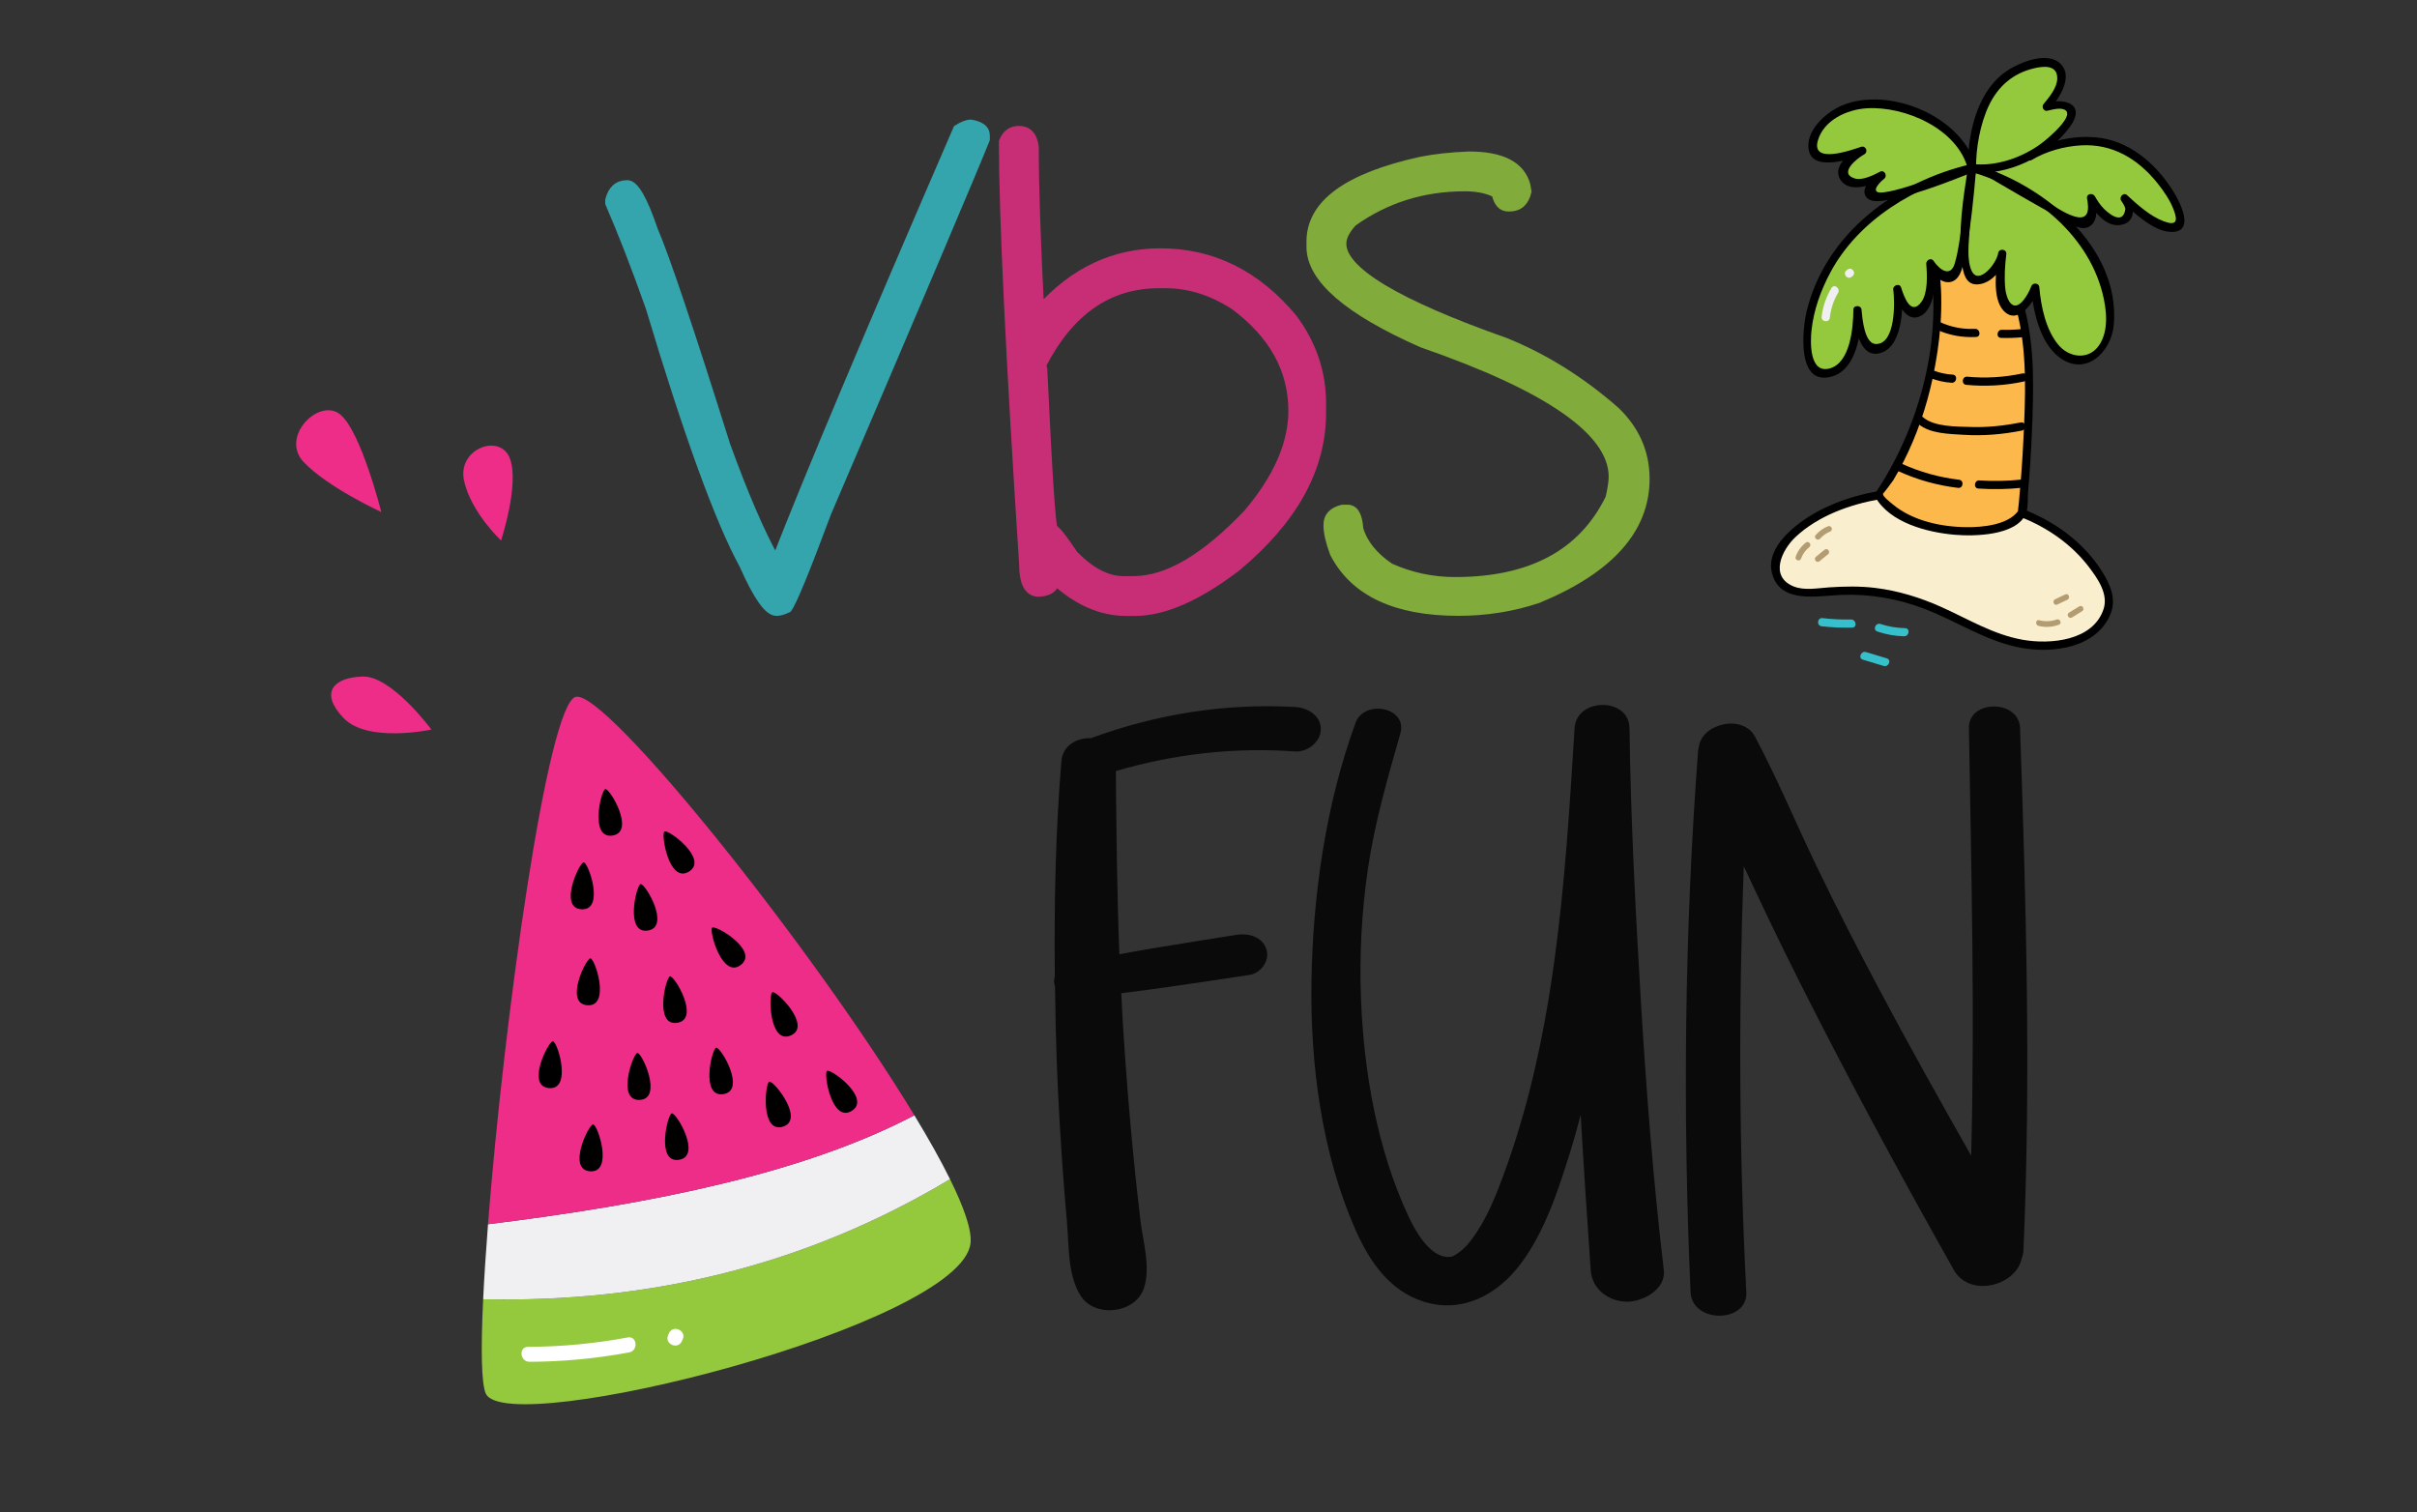 <?xml version="1.0" encoding="UTF-8"?> <!-- Generator: Adobe Illustrator 25.2.3, SVG Export Plug-In . SVG Version: 6.00 Build 0) --> <svg xmlns="http://www.w3.org/2000/svg" xmlns:xlink="http://www.w3.org/1999/xlink" version="1.1" id="Layer_1" x="0px" y="0px" viewBox="0 0 612 382.87" style="enable-background:new 0 0 612 382.87;" xml:space="preserve"><rect x="0" y="0" width="612" height="382.87" fill="#333333" stroke="none"/> <style type="text/css"> .st0{opacity:0.8;} .st1{fill:#D3D3D3;} .st2{fill:#F9A01B;} .st3{fill:#35C0CC;stroke:#35C0CC;stroke-width:2;stroke-miterlimit:10;} .st4{fill:#ED2D87;stroke:#ED2D87;stroke-width:2;stroke-miterlimit:10;} .st5{fill:#95C93D;stroke:#95C93D;stroke-width:2;stroke-miterlimit:10;} .st6{fill:#35C0CC;} .st7{fill:#ED2D87;} .st8{fill:#95C93D;} .st9{fill:#FAA31A;} .st10{stroke:#000000;stroke-miterlimit:10;} .st11{fill:#1CBAAE;} .st12{fill:#AFD9CF;} .st13{fill:#FFF200;} .st14{fill:#D13C3F;} .st15{fill:#FEBC11;} .st16{fill:#FBAD1C;} .st17{fill:#4D1339;} .st18{fill:#F69C9D;} .st19{fill:#F0F0F2;} .st20{fill:#F9EECE;} .st21{fill:#FDB84B;} .st22{fill:#E08E9B;} .st23{fill:#B49C72;} .st24{fill:#FFFFFF;} .st25{fill:#B76AAB;} </style> <g class="st0"> <path class="st3" d="M245.86,31.28c2.51,0.45,3.77,1.44,3.77,2.96v1.08c-3.23,8.08-16.62,39.61-40.15,94.57 c-5.48,14.68-8.8,22.77-9.97,24.25c-1.17,0.54-2.07,0.81-2.69,0.81h-0.27c-2.07,0-4.85-3.95-8.35-11.86 c-6.15-11.27-14.06-33.01-23.71-65.21c-3.59-10.15-7.01-18.95-10.24-26.41v-0.81c0.67-2.69,2.2-4.04,4.58-4.04 c1.89,0,4.13,3.86,6.74,11.59c2.87,6.6,8.98,24.74,18.32,54.43c4.49,12.39,8.62,22,12.39,28.83h0.27 c7.9-20.3,23.17-56.58,45.81-108.86C243.75,31.73,244.91,31.28,245.86,31.28z"></path> <path class="st4" d="M257.98,32.89c2.33,0,3.68,1.44,4.04,4.31c0,9.7,0.45,23.35,1.35,40.96c8.58-9.52,18.73-14.28,30.45-14.28 c13.2,0,24.43,5.57,33.68,16.71c4.85,6.56,7.27,13.74,7.27,21.56v2.43c0,14.06-7.19,27.08-21.56,39.07 c-9.88,7.54-18.5,11.32-25.87,11.32h-2.16c-6.29,0-12.31-2.6-18.05-7.81c0,1.75-1.35,2.74-4.04,2.96c-2.69,0-4.04-2.42-4.04-7.27 c-3.41-52.5-5.12-88.15-5.12-106.97C254.7,33.88,256.05,32.89,257.98,32.89z M263.91,92.44l0.27,1.08 c1.26,26.94,2.16,40.42,2.69,40.42c0.54,0.05,2.25,2.2,5.12,6.47c4.22,4.31,8.35,6.47,12.39,6.47h2.69 c8.49,0,18.1-5.66,28.83-16.97c7.54-8.94,11.32-17.56,11.32-25.87c0-10.46-4.94-19.35-14.82-26.67 c-5.61-3.59-11.36-5.39-17.25-5.39h-1.62C280.79,71.96,270.92,78.79,263.91,92.44z"></path> <path class="st5" d="M371.96,39.36c8.35,0,13.2,2.52,14.55,7.54l0.27,1.62c-0.63,2.69-2.16,4.04-4.58,4.04h-0.27 c-1.66,0-2.74-1.17-3.23-3.5c-2.02-1.08-4.63-1.62-7.81-1.62c-10.55,0-19.98,2.96-28.29,8.89c-1.8,1.93-2.7,3.73-2.7,5.39 c0,6.83,13.74,15.09,41.23,24.79c9.92,4,19.26,9.83,28.02,17.51c5.03,4.85,7.54,10.6,7.54,17.24c0,12.8-9.07,22.95-27.21,30.45 c-6.42,2.16-13.16,3.23-20.21,3.23c-15.9,0-26.41-4.94-31.53-14.82c-1.08-2.92-1.62-5.25-1.62-7.01v-0.27 c0-2.06,1.26-3.41,3.77-4.04h1.35c1.75,0,2.74,1.71,2.96,5.12c1.08,3.68,3.68,6.92,7.81,9.7c5.21,2.34,10.69,3.5,16.44,3.5 c19.22,0,32.24-7.01,39.07-21.02c0.54-2.33,0.81-4.13,0.81-5.39c0-11.32-16.08-22.54-48.23-33.68 c-18.86-8.31-28.29-16.48-28.29-24.52v-1.35c0-9.56,9.34-16.39,28.02-20.48C363.33,39.99,367.38,39.54,371.96,39.36z"></path> </g> <g class="st0"> <path d="M267.09,247.27c-0.19-18.2,0.15-36.46,1.67-54.58c0.33-3.98,4.02-5.92,7.49-5.78c16.58-6.09,33.94-8.88,51.64-7.89 c3.13,0.17,6.55,2.08,6.55,5.63c0,3.24-3.42,5.86-6.55,5.63c-15.31-1.11-30.66,0.64-45.35,4.97c0.14,15.48,0.3,30.94,0.89,46.39 c2.84-0.53,5.69-1.06,8.53-1.52c7.06-1.16,14.11-2.32,21.17-3.41c2.96-0.46,6.52,0.46,7.54,3.68c0.9,2.85-1.37,6.03-4.28,6.48 c-7.08,1.1-14.17,2.12-21.25,3.15c-3.73,0.54-7.48,1.01-11.22,1.48c0.13,2.6,0.23,5.19,0.4,7.79c0.7,10.98,1.54,21.95,2.62,32.89 c0.55,5.59,1.15,11.17,1.81,16.75c0.65,5.49,2.68,11.97,0.87,17.33c-2.16,6.38-12.45,7.55-16.03,1.8 c-3.29-5.28-2.88-12.38-3.42-18.43c-0.47-5.35-0.9-10.7-1.27-16.05c-0.77-11.18-1.34-22.38-1.59-33.59 c-0.08-3.42-0.13-6.85-0.18-10.28c-0.01-0.04-0.04-0.07-0.05-0.11C266.82,248.83,266.86,248.02,267.09,247.27z"></path> <path d="M343.2,311.38c-8.52-19.35-11.44-41.74-11.13-62.72c0.32-21.92,3.63-44.97,11.16-65.62c2.2-6.03,13.25-4,11.35,2.69 c-3.2,11.24-6.47,22.45-8.18,34.04c-1.63,11.01-2.23,22.25-1.78,33.37c0.73,18.4,4.11,37.82,11.91,54.63 c2,4.33,6.01,11.39,11.12,10.42c0.35-0.07,1.88-1.05,2.77-1.86c1.08-0.99,1.97-2.12,2.82-3.32c2.5-3.55,4.33-7.46,5.92-11.47 c14.63-36.92,17.1-77.94,19.53-117.16c0.48-7.79,13.8-7.88,13.91,0c0.3,22.9,1.5,45.92,2.86,68.79 c1.37,22.86,3.14,45.75,5.83,68.49c0.57,4.8-5.29,7.96-9.26,7.96c-4.68,0-8.92-3.16-9.25-7.96c-0.91-13.12-1.8-26.23-2.54-39.35 c-0.85,3.24-1.74,6.46-2.74,9.65c-3,9.61-6.39,19.99-12.5,28.13c-5.85,7.79-14.83,12.62-24.62,9.48 C351.74,326.81,346.68,319.27,343.2,311.38z"></path> <path d="M441.53,219.34c-1.33,35.94-1.21,71.92,0.65,107.86c0.41,7.93-13.77,7.96-14.12,0c-2.01-45.64-1.54-91.42,1.9-136.97 c0.03-0.34,0.1-0.65,0.18-0.96c0.63-6.08,11.13-8.57,14.24-2.73c5.7,10.72,10.38,21.99,15.65,32.92 c5.1,10.58,10.47,21.02,15.98,31.39c7.46,14.06,15.26,27.93,23.1,41.78c0.94-36.08,0.04-72.17-0.57-108.27 c-0.12-7.31,12.7-7.28,12.95,0c1.51,44.09,2.79,88.22,0.86,132.32c-0.03,0.73-0.21,1.36-0.45,1.95 c-1.27,6.86-13.12,10.17-17.2,2.91c-11.82-20.98-23.33-42.17-34.32-63.59c-5.65-11.02-11.14-22.12-16.38-33.34 C443.18,222.87,442.35,221.11,441.53,219.34z"></path> </g> <g> <path class="st20" d="M533.87,150.58c1.97,6.84-10.21,21.34-37.59,6.6c-27.37-14.74-39.33-2.1-45.41-9.93 c-6.09-7.83,8.53-19.2,24.89-21.86c0,0,3.83,7.08,17.75,8.82c13.92,1.74,18.45-4.29,18.45-4.29 C523.66,134.22,531.9,143.73,533.87,150.58z"></path> <path class="st21" d="M511.62,78.23c4.4,15.83,0.33,51.69,0.33,51.69s-4.53,6.03-18.45,4.29c-13.92-1.74-17.75-8.82-17.75-8.82 c18.15-26.47,14.35-56.15,14.22-57.1c1.34,1.54,3.54,3.34,5.05,1.08c1.02-1.52,1.97-6.84,2.72-12.35 c-0.45,7.31-0.19,14.56,2.74,13.97c5.8-1.16,6.5-6.73,6.5-6.73s-1.63,12.99,1.97,14.39C509.91,79.02,510.81,78.77,511.62,78.23z"></path> <path class="st8" d="M505.54,44.83c-3.68-1.57-6.21-2.27-6.21-2.27s6.99,0.88,14.63-3.16l0.08,0.14c1.5-0.85,10.91-5.86,20.91-2.88 c10.9,3.25,20.18,19.5,16.23,20.89c-3.85,1.36-12.75-6.87-13.21-7.29c0.24,0.32,3.06,4.21-0.71,5.55c-3.8,1.33-7.48-5.15-7.76-5.66 c0.1,0.5,1.56,8.59-3.6,6.12c-1.57-0.75-4.29-2.23-7.35-3.96C513.99,48.82,509.19,46.39,505.54,44.83z"></path> <path class="st8" d="M513.96,39.4c-7.64,4.04-14.63,3.16-14.63,3.16s-0.34-19.84,11.61-24.94s13.92,1.74,7.31,9.4 c0,0,12.65-3.13,2.9,6.96C518.81,36.39,516.36,38.15,513.96,39.4z"></path> <path class="st8" d="M499.33,42.57C499.33,42.56,499.33,42.56,499.33,42.57c0-0.01,2.53,0.69,6.21,2.26 c3.36,1.97,8.54,4.97,13,7.47c3.48,2.65,6.82,5.92,9.43,9.87c9.51,14.39,7.65,29.24-1.75,29c-9.4-0.23-10.9-18.33-10.9-18.33 s-1.49,3.87-3.71,5.38c-0.81,0.55-1.71,0.79-2.67,0.42c-3.6-1.39-1.97-14.39-1.97-14.39s-0.7,5.57-6.5,6.73 c-2.93,0.58-3.19-6.66-2.74-13.97C498.67,50.14,499.29,43,499.33,42.57L499.33,42.57z"></path> <path class="st8" d="M499.33,42.56c0,0,0,0-0.01,0.01c-0.01,0-0.01,0-0.01,0c-0.33,0.07-6.13,1.45-13.17,4.76 c-4.72,1.53-9.34,2.78-11.29,2.53c-4.52-0.57,1.3-5.2,1.62-5.44c-0.32,0.18-7.12,3.74-9.5,0.69c-2.35-3.03,4.2-6.71,4.62-6.95 c-0.41,0.15-7.97,2.73-11.47,1.38c-3.6-1.39,1.05-15.89,18.56-12.76C496.2,29.92,499.33,42.56,499.33,42.56z"></path> <path class="st22" d="M499.33,42.56C499.33,42.56,499.33,42.56,499.33,42.56c0,0.01,0,0-0.01,0.01 C499.33,42.56,499.33,42.56,499.33,42.56z"></path> <path class="st8" d="M499.32,42.57C499.33,42.56,499.33,42.57,499.32,42.57l0.01,0.01c-0.06,0.41-1.15,7.45-1.58,14.43 c-0.75,5.51-1.7,10.83-2.72,12.35c-1.51,2.26-3.71,0.46-5.05-1.08c-0.01-0.01-0.01-0.02-0.01-0.02c-0.73-0.83-1.21-1.57-1.21-1.57 s0.81,8.58-2.44,11.95c-3.16,3.28-5.78-5.01-5.91-5.43c0.06,0.54,1.36,10.64-3.72,14.6c-5.22,4.06-6.38-9.28-6.38-9.28 s0,15.08-7.66,16.01c-7.66,0.93-7.19-17.87,4.07-32.48c5.32-6.91,12.9-11.65,19.41-14.71C492.44,45.28,498.89,42.74,499.32,42.57 C499.31,42.57,499.31,42.57,499.32,42.57z"></path> <g> <path class="st19" d="M463.32,80.47c0.25-2.24,0.92-4.35,2.08-6.28c0.68-1.14-0.96-2.41-1.65-1.26c-1.35,2.25-2.21,4.67-2.5,7.28 C461.11,81.54,463.17,81.8,463.32,80.47L463.32,80.47z"></path> </g> <g> <path class="st19" d="M468.81,70.11c0.09-0.07,0.17-0.14,0.26-0.2c1.06-0.82-0.22-2.46-1.27-1.64c-0.09,0.07-0.17,0.14-0.26,0.2 C466.48,69.3,467.76,70.94,468.81,70.11L468.81,70.11z"></path> </g> <g> <path d="M490.38,83.48c3.18,1.43,6.5,2.03,9.98,1.85c1.33-0.07,1.03-2.12-0.3-2.06c-3.1,0.15-6.06-0.44-8.88-1.72 C489.96,81.01,489.16,82.93,490.38,83.48L490.38,83.48z"></path> </g> <g> <path d="M506.67,85.56c1.75,0.06,3.49,0.01,5.23-0.15c1.33-0.13,1.03-2.18-0.3-2.06c-1.56,0.15-3.11,0.2-4.68,0.15 C505.6,83.45,505.33,85.51,506.67,85.56L506.67,85.56z"></path> </g> <g> <path d="M488.85,95.76c1.71,0.66,3.49,1.05,5.32,1.16c1.33,0.08,1.6-1.98,0.26-2.06c-1.65-0.09-3.23-0.42-4.78-1.01 C488.4,93.36,487.6,95.28,488.85,95.76L488.85,95.76z"></path> </g> <g> <path d="M497.87,97.45c4.9,0.46,9.72,0.2,14.53-0.83c1.3-0.28,1.01-2.34-0.3-2.06c-4.63,0.99-9.26,1.27-13.97,0.83 C496.8,95.26,496.54,97.32,497.87,97.45L497.87,97.45z"></path> </g> <g> <path d="M485.7,107.32c2.9,2.51,7.82,2.55,11.46,2.78c4.97,0.32,9.9-0.1,14.78-1.07c1.3-0.26,1.02-2.32-0.3-2.06 c-4.17,0.83-8.35,1.29-12.61,1.15c-3.59-0.12-9.25,0-12.08-2.45C485.95,104.79,484.69,106.45,485.7,107.32L485.7,107.32z"></path> </g> <g> <path d="M480.69,119.32c4.82,2.2,9.84,3.59,15.1,4.22c1.33,0.16,1.59-1.9,0.26-2.06c-5.08-0.6-9.9-1.96-14.56-4.08 C480.26,116.85,479.47,118.77,480.69,119.32L480.69,119.32z"></path> </g> <g> <path d="M500.95,123.71c3.73,0.25,7.45,0.18,11.16-0.21c1.33-0.14,1.03-2.2-0.3-2.06c-3.54,0.37-7.06,0.44-10.61,0.21 C499.88,121.56,499.61,123.62,500.95,123.71L500.95,123.71z"></path> </g> <g> <path class="st23" d="M456.02,141.48c0.43-1.18,1.12-2.16,2.11-2.94c0.73-0.58-0.16-1.72-0.89-1.14 c-1.17,0.93-2.05,2.13-2.55,3.53C454.37,141.8,455.7,142.35,456.02,141.48L456.02,141.48z"></path> </g> <g> <path class="st23" d="M460.88,136.38c0.7-0.8,1.56-1.39,2.54-1.79c0.86-0.35,0.29-1.68-0.57-1.33c-1.21,0.49-2.26,1.26-3.12,2.24 C459.12,136.21,460.27,137.08,460.88,136.38L460.88,136.38z"></path> </g> <g> <path class="st23" d="M460.7,142.12c0.73-0.59,1.45-1.19,2.18-1.78c0.72-0.59-0.17-1.73-0.89-1.14c-0.73,0.59-1.45,1.19-2.18,1.78 C459.1,141.57,459.98,142.71,460.7,142.12L460.7,142.12z"></path> </g> <g> <path class="st23" d="M516.15,158.48c1.73,0.44,3.48,0.32,5.16-0.28c0.88-0.31,0.31-1.64-0.57-1.33 c-1.45,0.52-2.92,0.55-4.41,0.18C515.43,156.82,515.26,158.25,516.15,158.48L516.15,158.48z"></path> </g> <g> <path class="st23" d="M524.72,156.31c0.85-0.53,1.69-1.06,2.54-1.58c0.33-0.21,0.35-0.73,0.13-1.01 c-0.26-0.34-0.68-0.33-1.01-0.13c-0.85,0.53-1.69,1.06-2.54,1.58c-0.33,0.21-0.35,0.73-0.13,1.01 C523.96,156.52,524.39,156.52,524.72,156.31L524.72,156.31z"></path> </g> <g> <path class="st23" d="M520.93,153.08c0.86-0.41,1.71-0.82,2.57-1.23c0.84-0.4,0.27-1.73-0.57-1.33c-0.86,0.41-1.71,0.82-2.57,1.23 C519.53,152.15,520.09,153.48,520.93,153.08L520.93,153.08z"></path> </g> <g> <path class="st6" d="M461.23,158.58c2.58,0.3,5.16,0.41,7.76,0.35c1.33-0.03,1.02-2.09-0.3-2.06c-2.41,0.05-4.81-0.07-7.21-0.35 C460.16,156.36,459.9,158.42,461.23,158.58L461.23,158.58z"></path> </g> <g> <path class="st6" d="M475.37,159.92c2.2,0.73,4.43,1.15,6.75,1.2c1.32,0.03,1.6-2.03,0.26-2.06c-2.13-0.05-4.19-0.38-6.21-1.05 C474.9,157.58,474.1,159.5,475.37,159.92L475.37,159.92z"></path> </g> <g> <path class="st6" d="M471.69,167.04c1.75,0.53,3.51,1.06,5.26,1.59c1.27,0.38,2.08-1.53,0.8-1.92c-1.75-0.53-3.51-1.06-5.26-1.59 C471.22,164.74,470.42,166.66,471.69,167.04L471.69,167.04z"></path> </g> <g> <path d="M499.18,41.54c-19.08,4.43-36.85,17.49-41.7,37.17c-1.11,4.5-2.69,19.23,6.38,16.62c6.31-1.81,7.46-11.22,7.49-16.68 c-0.69,0.01-1.37,0.01-2.06,0.02c0.3,3.24,1.26,11.5,6.06,10.88c6.42-0.83,6.71-11.89,6.09-16.51c-0.66,0.19-1.32,0.37-1.98,0.56 c0.82,2.63,2.99,8.2,6.68,6.49c4.17-1.93,3.98-9.81,3.66-13.55c-0.62,0.26-1.23,0.52-1.85,0.79c1.22,1.84,3.51,4.69,6.07,4.04 c2.59-0.66,3.05-4.4,3.5-6.54c1.53-7.26,2.22-14.75,2.85-22.14c0.11-1.33-1.95-1.59-2.06-0.26c-0.42,4.85-0.94,9.69-1.6,14.51 c-0.44,3.25-0.82,6.64-1.76,9.79c-1.05,3.52-3.78,1.7-5.36-0.68c-0.61-0.93-1.93-0.16-1.85,0.79c0.23,2.75,0.46,7.35-1.25,9.65 c-2.63,3.51-4.33-1.18-5.12-3.71c-0.36-1.15-2.13-0.58-1.98,0.56c0.44,3.32,0.56,13.69-4.29,13.77c-3,0.05-3.51-6.21-3.75-8.74 c-0.11-1.14-2.05-1.16-2.06,0.02c-0.03,4.51-0.77,13.66-6.15,14.94c-4.99,1.19-4.77-6.64-4.46-9.64 c0.55-5.18,2.37-10.23,4.83-14.79c7.12-13.24,21.54-21.95,35.97-25.3C500.77,43.29,500.49,41.23,499.18,41.54z"></path> </g> <g> <path d="M500.36,42.41c-3.38-13-22.06-20.64-33.93-15.72c-4,1.66-9.56,6.53-8.39,11.53c1.24,5.3,10.7,2.01,13.98,0.88 c-0.27-0.64-0.54-1.27-0.82-1.91c-2.63,1.46-7.44,4.79-5.19,8.32c2.26,3.56,8.03,1.35,10.88-0.15c-0.35-0.59-0.7-1.18-1.05-1.77 c-1.43,1.13-4.29,3.4-3.67,5.55c0.76,2.62,4.75,1.72,6.63,1.33c7.15-1.48,14.16-4.27,20.94-6.95c1.24-0.49,0.43-2.4-0.82-1.91 c-4.23,1.67-8.51,3.24-12.83,4.65c-2.93,0.96-5.94,1.99-9,2.43c-3.61,0.51-1.88-1.94,0.02-3.45c0.89-0.71,0.03-2.34-1.05-1.77 c-1.72,0.9-4.5,2.29-6.41,1.72c-4.14-1.24,0.32-4.95,2.35-6.08c1.16-0.64,0.47-2.35-0.82-1.91c-2.9,1-12.5,4.27-10.91-1.51 c1.46-5.3,7.4-7.97,12.43-8.27c9.64-0.59,22.94,5.16,25.58,15.31C498.63,43.99,500.69,43.71,500.36,42.41z"></path> </g> <g> <path d="M500.36,42.41c-0.06-4.8,1.02-11.1,3.29-15.8c2.35-4.86,6.14-8.09,11.45-9.33c2.51-0.59,5.88-0.84,5.81,2.64 c-0.05,2.36-2.12,4.79-3.5,6.47c-0.54,0.66,0.08,1.87,0.97,1.66c1.14-0.27,2.78-0.72,3.93-0.43c4.05,1.01-4.02,7.68-5.56,8.8 c-4.76,3.49-11.32,5.79-17.31,5.11c-1.33-0.15-1.59,1.91-0.26,2.06c9.27,1.06,19.39-4.02,24.85-11.36 c4.2-5.65-0.76-7.48-5.95-6.23c0.32,0.55,0.65,1.11,0.97,1.66c2.22-2.7,5.99-8.06,2.78-11.41c-3.51-3.66-11.37-0.11-14.54,2.33 c-6.96,5.34-9.1,15.8-9.01,24.14C498.32,44.04,500.37,43.74,500.36,42.41z"></path> </g> <g> <path d="M498.3,42.43c-1.22,7.82-2.58,16.37-1.53,24.27c0.3,2.29,0.89,5.3,3.7,5.32c3.8,0.03,7.03-4.22,7.54-7.64 c-0.69-0.09-1.37-0.17-2.06-0.26c-0.48,3.94-1.63,11.33,1.35,14.54c3.68,3.96,7.77-2.39,8.99-5.43c-0.66-0.08-1.32-0.17-1.99-0.25 c0.51,5.81,2.17,13.64,7.02,17.41c6.68,5.2,13.3-1.19,13.9-8.12c1.72-19.9-18.14-35.86-35.49-40.69c-1.27-0.35-2.08,1.56-0.8,1.92 c14.96,4.16,29.45,15.18,33.43,30.71c1.05,4.11,1.69,9.57-0.9,13.28c-2.67,3.82-7.64,3.06-10.33-0.24 c-3.16-3.87-4.34-9.69-4.77-14.57c-0.09-1.04-1.62-1.17-1.99-0.25c-0.5,1.24-1.13,2.48-1.97,3.53c-2.85,3.53-4.42-0.37-4.66-2.97 c-0.27-2.84-0.08-5.78,0.27-8.62c0.16-1.33-1.86-1.58-2.06-0.26c-0.4,2.66-4.94,8.18-6.69,4.52c-1.36-2.84-0.7-7.47-0.54-10.46 c0.27-5.18,0.85-10.37,1.65-15.5C500.57,41.37,498.51,41.11,498.3,42.43z"></path> </g> <g> <path d="M514.47,40.49c3.65-2.19,8.17-3.43,12.4-3.68c7.98-0.48,14.43,3.4,19.31,9.45c1.68,2.08,3.27,4.38,4.22,6.89 c1.11,2.91,0.66,4.09-2.56,2.87c-3.42-1.29-6.6-4.15-9.26-6.61c-0.89-0.83-2.12,0.54-1.45,1.46c0.37,0.51,1.1,1.63,1.01,2.19 c-0.68,4.22-4.59,0.64-5.43-0.21c-0.89-0.91-1.65-2.03-2.27-3.14c-0.53-0.95-2.22-0.69-1.98,0.56c0.51,2.73,0.53,5.64-3.18,4.54 c-2.88-0.85-5.85-3.17-8.46-4.65c-4.76-2.7-9.5-5.46-14.22-8.24c-1.14-0.67-2.41,0.97-1.26,1.65c6.79,4.01,13.59,8.01,20.52,11.77 c2.1,1.14,5.51,3.75,7.76,1.59c1.68-1.61,1.28-4.91,0.89-6.96c-0.66,0.19-1.32,0.37-1.98,0.56c1.55,2.78,4.39,6.78,8.03,6.48 c4.25-0.35,4.19-4.7,2.21-7.41c-0.48,0.49-0.97,0.97-1.45,1.46c3.1,2.88,8.48,8.09,13.12,7.65c5.17-0.48,1.5-7.5,0.11-9.82 c-4-6.67-10.41-12.62-18.3-13.9c-6.39-1.03-13.51,0.54-19.06,3.86C512.05,39.53,513.34,41.17,514.47,40.49L514.47,40.49z"></path> </g> <g> <path d="M488.94,68.42c2.62,19.27-3.35,40.4-14.01,56.34c-0.19,0.29-0.32,0.71-0.13,1.04c3.72,6.6,13.25,9.02,20.14,9.61 c4.74,0.41,15.64,0.33,18.04-5.36c0.64-1.51,0.41-4.06,0.55-5.68c0.43-4.92,0.76-9.85,0.96-14.78c0.42-10.38,0.83-21.4-1.84-31.52 c-0.34-1.28-2.4-1-2.06,0.3c2.81,10.63,2.27,22.23,1.74,33.1c-0.22,4.66-0.55,9.32-0.98,13.97c-0.1,1.12-0.17,2.25-0.33,3.36 c-0.19,1.33,0.15,0.38-0.17,0.79c-2.66,3.37-8.96,3.93-12.77,3.9c-6.49-0.04-13.81-1.57-18.9-5.85c-0.42-0.36-2.47-1.9-2.44-2.63 c-0.01,0.24,2.51-3.17,2.66-3.42c0.91-1.53,1.77-3.1,2.58-4.69c3.38-6.67,5.81-13.8,7.38-21.12c1.9-8.89,2.88-18.59,1.64-27.67 C490.82,66.79,488.76,67.09,488.94,68.42L488.94,68.42z"></path> </g> <g> <path d="M475.61,124.36c-7.45,1.33-14.98,4.03-20.92,8.85c-3.38,2.74-7.19,7.02-6.06,11.75c1.92,8.06,11.54,5.92,17.52,5.68 c7.27-0.29,14.37,0.93,21.17,3.54c8.32,3.19,15.67,8.3,24.59,9.89c7.9,1.41,18.76,0.01,22.39-8.36c1.71-3.95,0.09-7.59-2.08-11.05 c-4.58-7.3-11.94-12.61-19.88-15.7c-1.25-0.48-2.04,1.43-0.8,1.92c6.81,2.65,12.97,6.89,17.42,12.74c2.2,2.9,4.93,6.8,3.68,10.6 c-2.64,8.08-13.54,9.02-20.49,7.78c-7.51-1.34-13.77-5.25-20.62-8.31c-5.3-2.38-10.93-4.12-16.71-4.82 c-3.89-0.47-7.79-0.4-11.69-0.14c-2.84,0.19-6.25,0.87-8.98-0.24c-6.22-2.52-2.99-9.28,0.55-12.57c5.71-5.31,13.64-8.16,21.19-9.5 C477.22,126.18,476.93,124.12,475.61,124.36L475.61,124.36z"></path> </g> </g> <path class="st8" d="M245.75,314.78c-2.25,20.75-117.15,49.77-122.72,38.14c-1.16-2.42-1.29-11.32-0.69-23.92 c42.12,0.91,81.69-8.52,118.21-30.41C244.14,305.84,246.09,311.52,245.75,314.78z"></path> <path class="st19" d="M231.52,282.41c3.59,5.91,6.67,11.38,9.03,16.18c-36.52,21.89-76.1,31.32-118.21,30.41 c0.27-5.66,0.69-12.08,1.23-19C165.5,304.82,203.6,297.05,231.52,282.41z"></path> <path class="st7" d="M231.52,282.41C203.6,297.05,165.5,304.82,123.56,310c4.07-51.86,15.06-131.75,22.23-133.55 C153.38,174.55,205.75,239.91,231.52,282.41z"></path> <path class="st7" d="M129.12,116.11c2.44,6.56-2.25,20.75-2.25,20.75s-7.63-7.12-9.38-15.18 C115.75,113.61,126.68,109.55,129.12,116.11z"></path> <path class="st7" d="M91.79,171.31c7.37-0.25,17.44,13.43,17.44,13.43s-16.12,3.5-22.25-2.93 C80.85,175.38,84.41,171.56,91.79,171.31z"></path> <path class="st7" d="M86.1,104.91c5.31,4.25,10.44,24.74,10.44,24.74s-13.5-6.18-19.62-12.62C70.79,110.6,80.79,100.66,86.1,104.91z "></path> <path d="M153.24,199.82c-1.09,0.41-4,12.69,1.88,11.75C160.99,210.63,154.33,199.41,153.24,199.82z"></path> <path d="M147.76,218.36c-1.15,0.18-6.4,11.66-0.46,11.89C153.25,230.48,148.91,218.18,147.76,218.36z"></path> <path d="M162.18,223.88c-1.09,0.41-4,12.69,1.88,11.75C169.93,234.68,163.27,223.47,162.18,223.88z"></path> <path d="M168.21,210.58c-0.85,0.8,1.21,13.25,6.26,10.11C179.53,217.56,169.06,209.78,168.21,210.58z"></path> <path d="M149.46,242.67c-1.16,0.16-6.63,11.53-0.69,11.88C154.7,254.89,150.61,242.51,149.46,242.67z"></path> <path d="M180.3,234.93c-0.76,0.88,2.59,13.04,7.29,9.4C192.29,240.68,181.06,234.04,180.3,234.93z"></path> <path d="M169.62,247.24c-1.09,0.41-4,12.69,1.88,11.75C177.37,258.05,170.71,246.84,169.62,247.24z"></path> <path d="M139.96,263.67c-1.16,0.14-6.85,11.4-0.92,11.86C144.97,275.99,141.12,263.53,139.96,263.67z"></path> <path d="M161.36,266.64c-1.13,0.29-5.3,12.2,0.64,11.88C167.94,278.19,162.49,266.35,161.36,266.64z"></path> <path d="M195.54,251.27c-0.96,0.66-0.75,13.28,4.71,10.92C205.71,259.84,196.5,250.6,195.54,251.27z"></path> <path d="M209.38,271.2c-0.85,0.8,1.27,13.24,6.31,10.08C220.73,278.13,210.23,270.4,209.38,271.2z"></path> <path d="M181.31,265.3c-1.09,0.41-4,12.69,1.88,11.75C189.06,276.11,182.4,264.89,181.31,265.3z"></path> <path d="M150.14,284.72c-1.16,0.16-6.61,11.54-0.68,11.88C155.41,296.94,151.3,284.56,150.14,284.72z"></path> <path d="M170.07,281.93c-1.09,0.41-4,12.69,1.88,11.75C177.82,292.73,171.16,281.52,170.07,281.93z"></path> <path d="M194.75,273.92c-1.03,0.55-2.2,13.12,3.49,11.37C203.93,283.55,195.78,273.37,194.75,273.92z"></path> <g> <path class="st24" d="M134.08,344.83c8.49-0.03,16.89-0.82,25.23-2.38c2.38-0.45,2.03-4.23-0.38-3.78 c-8.34,1.56-16.74,2.35-25.23,2.38C131.26,341.07,131.65,344.84,134.08,344.83L134.08,344.83z"></path> </g> <g> <path class="st24" d="M172.63,339.65c0.08-0.17,0.15-0.33,0.23-0.5c1.02-2.22-2.43-3.8-3.45-1.58c-0.08,0.17-0.15,0.33-0.23,0.5 C168.16,340.29,171.61,341.88,172.63,339.65L172.63,339.65z"></path> </g> </svg> 